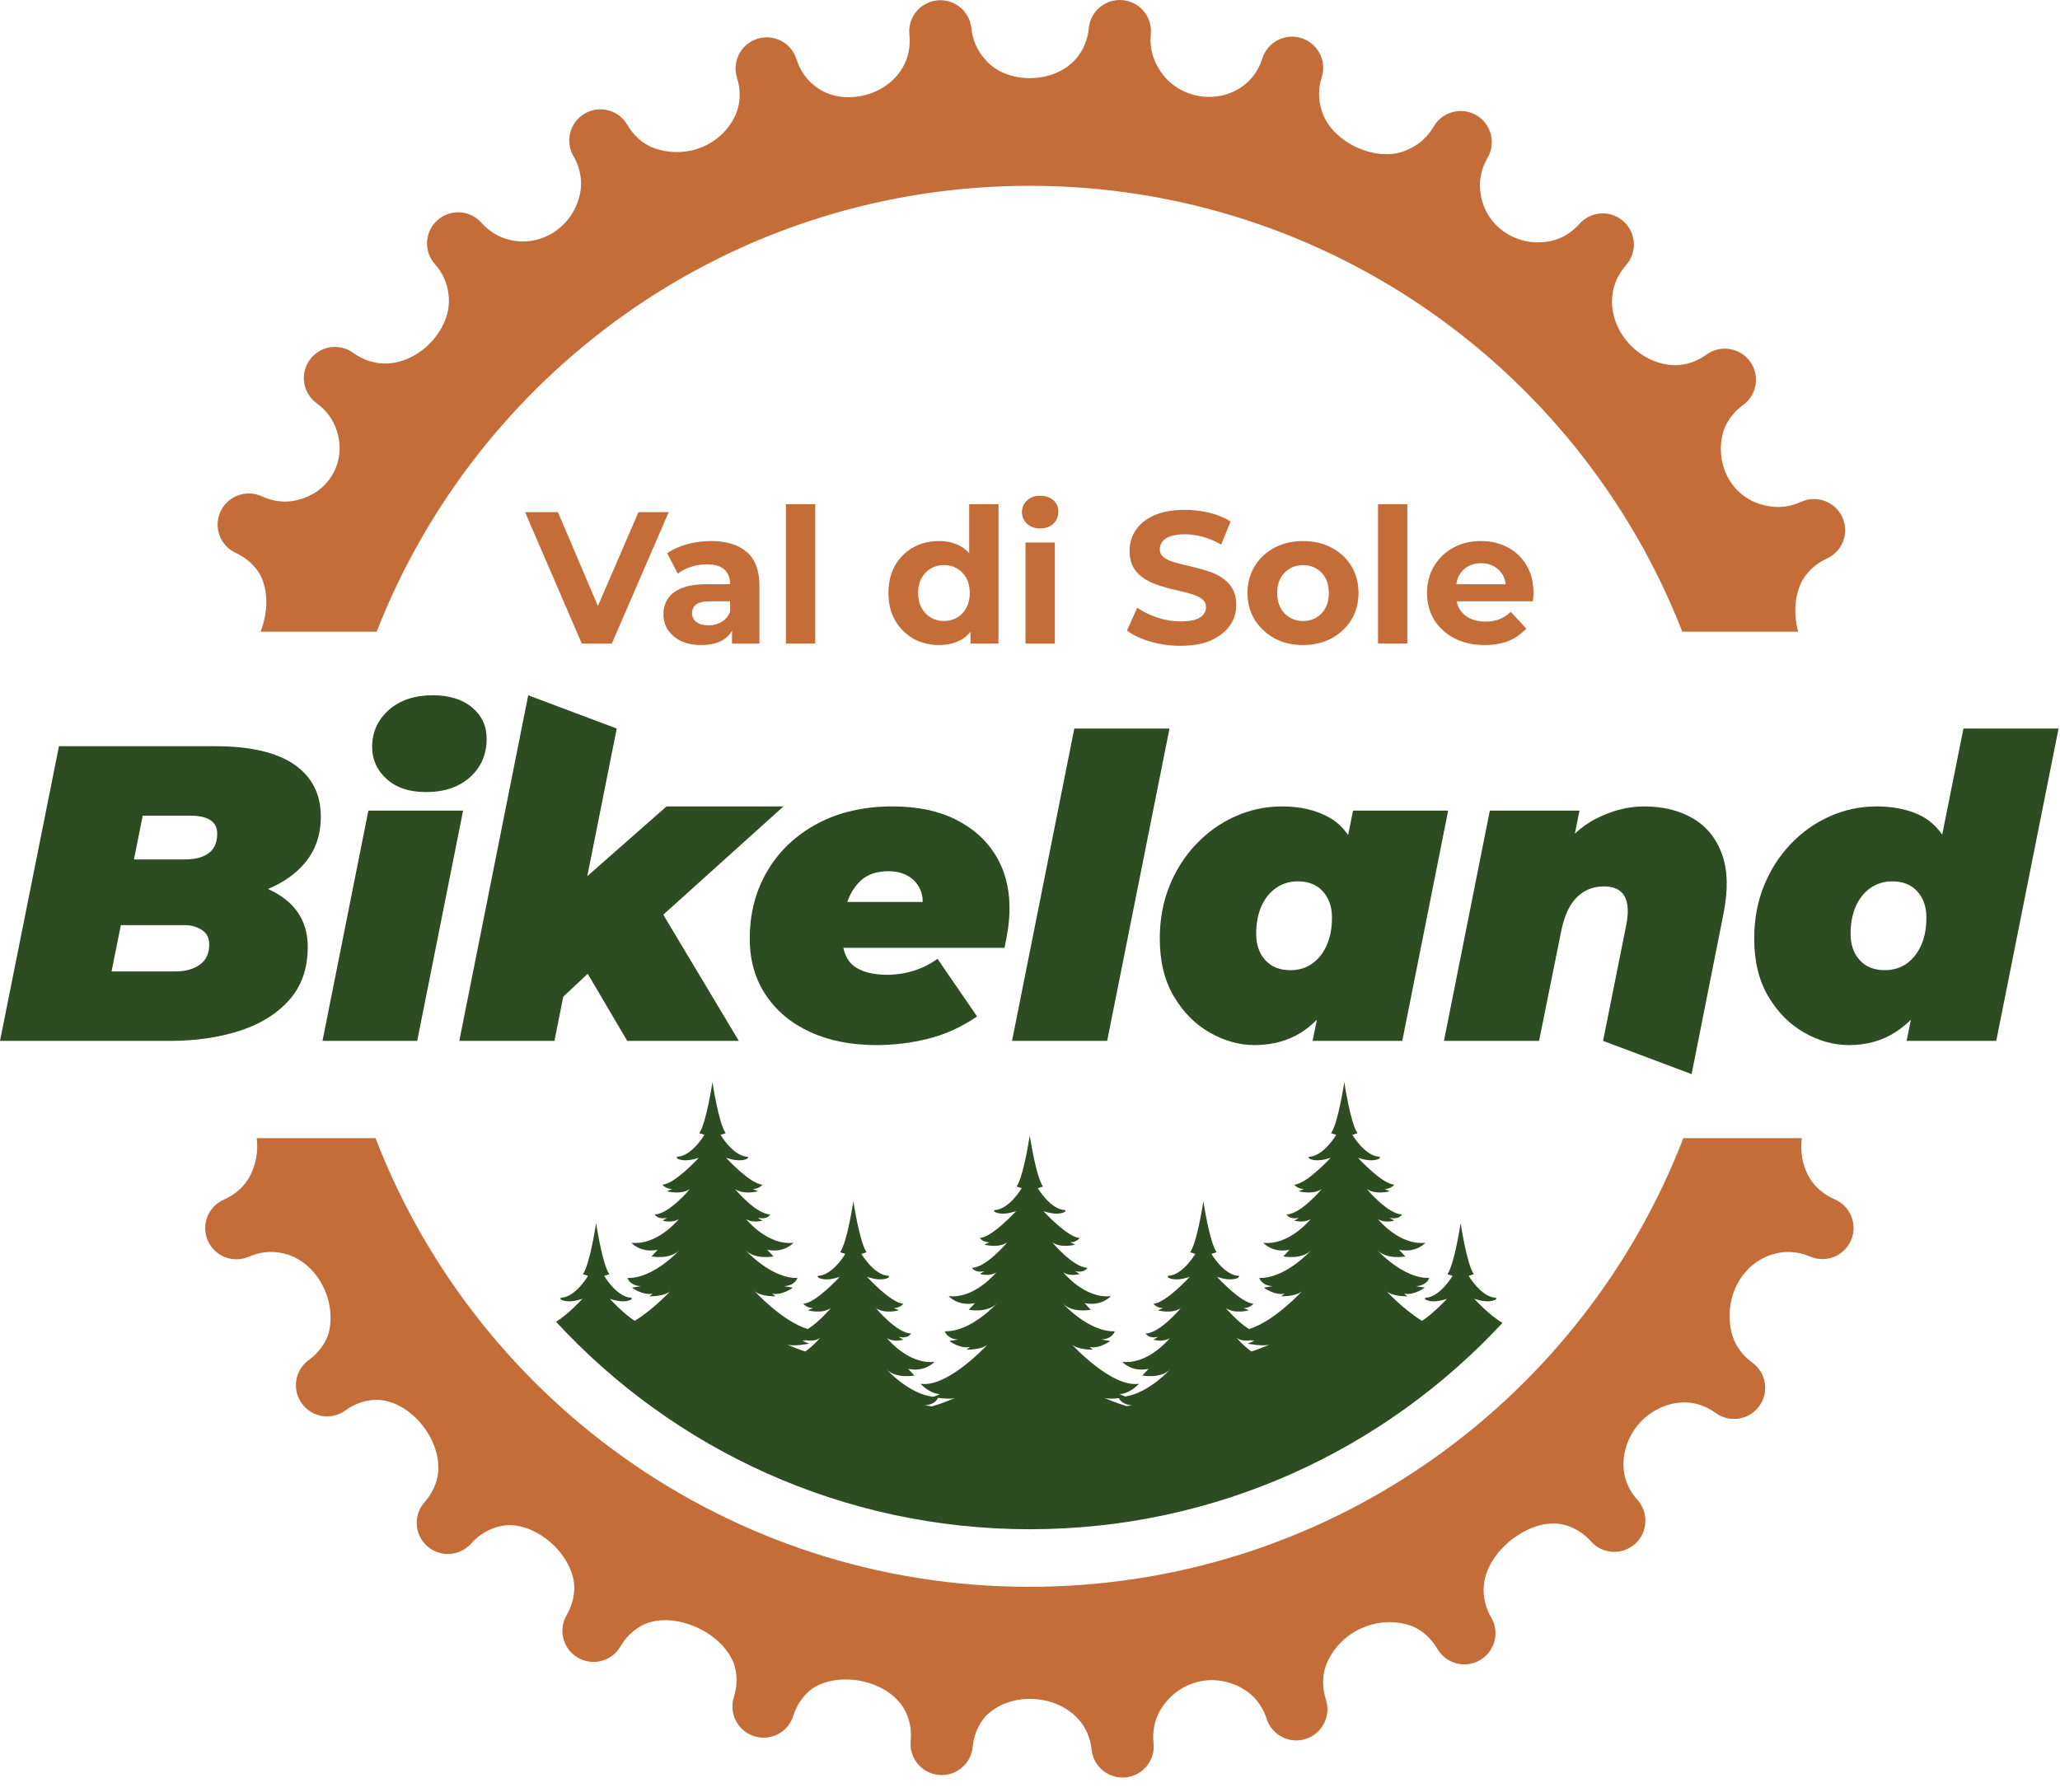 <?xml version="1.0" encoding="UTF-8"?>
<svg width="100px" height="87px" viewBox="0 0 100 87" version="1.1" xmlns="http://www.w3.org/2000/svg" xmlns:xlink="http://www.w3.org/1999/xlink">
    <title>Logo e circonferenza ruota</title>
    <g id="Page-1" stroke="none" stroke-width="1" fill="none" fill-rule="evenodd">
        <g id="Logo-e-circonferenza-ruota" transform="translate(0, -0)" fill-rule="nonzero">
            <g id="Path" transform="translate(10.563, 0)" fill="#C46D39">
                <path d="M0.879,26.842 L0.883,26.843 C1.383,27.074 1.81,27.447 2.079,27.928 C2.48,28.72 2.439,29.763 2.085,30.668 L7.721,30.668 C12.581,18.224 24.569,9.3 38.756,9.027 C53.406,8.745 66.069,17.77 71.102,30.668 L76.728,30.668 C76.501,29.846 76.533,28.937 76.92,28.197 C77.189,27.717 77.619,27.346 78.12,27.117 L78.123,27.115 C78.883,26.769 79.218,25.872 78.871,25.112 C78.524,24.353 77.627,24.018 76.868,24.365 L76.864,24.366 C76.363,24.595 75.802,24.677 75.262,24.566 C73.596,24.291 72.627,22.636 73.089,20.96 C73.259,20.436 73.606,19.987 74.052,19.664 L74.055,19.661 C74.731,19.171 74.881,18.226 74.391,17.55 C73.901,16.874 72.955,16.724 72.28,17.214 L72.276,17.216 C71.83,17.54 71.296,17.731 70.745,17.73 C69.006,17.695 67.516,16.059 67.706,14.353 C67.759,13.804 68.001,13.291 68.367,12.88 L68.37,12.876 C68.925,12.252 68.868,11.297 68.244,10.742 C67.62,10.187 66.665,10.244 66.11,10.868 L66.107,10.871 C65.741,11.283 65.261,11.584 64.722,11.701 C63.019,12.058 61.441,10.918 61.291,9.239 C61.234,8.691 61.37,8.14 61.647,7.664 L61.649,7.66 C62.069,6.939 61.825,6.013 61.103,5.593 C60.382,5.173 59.456,5.418 59.036,6.14 L59.034,6.143 C58.757,6.619 58.346,7.01 57.841,7.231 C56.397,7.991 54.063,6.953 53.597,5.364 C53.421,4.842 53.433,4.275 53.598,3.75 L53.6,3.746 C53.85,2.949 53.408,2.1 52.612,1.849 C51.816,1.598 50.967,2.04 50.716,2.837 L50.714,2.841 C50.549,3.366 50.233,3.838 49.79,4.164 C48.445,5.16 46.453,4.742 45.636,3.24 C45.355,2.766 45.249,2.209 45.301,1.661 L45.302,1.656 C45.382,0.825 44.772,0.087 43.941,0.007 C43.11,-0.073 42.372,0.536 42.292,1.367 L42.292,1.371 C42.239,1.92 42.028,2.446 41.662,2.858 C40.593,4.107 38.227,4.107 37.232,2.849 C36.862,2.44 36.647,1.916 36.589,1.368 L36.589,1.364 C36.501,0.534 35.757,-0.069 34.926,0.019 C34.096,0.107 33.494,0.851 33.582,1.682 L33.582,1.686 C33.64,2.233 33.539,2.792 33.263,3.268 C32.427,4.728 30.286,5.177 29.024,4.199 C28.581,3.872 28.266,3.4 28.1,2.874 L28.099,2.871 C27.849,2.074 27,1.632 26.204,1.882 C25.407,2.133 24.965,2.981 25.215,3.778 L25.216,3.782 C25.382,4.307 25.393,4.874 25.217,5.396 C24.619,7.003 22.776,7.813 21.083,7.152 C20.579,6.931 20.167,6.54 19.891,6.064 L19.888,6.06 C19.469,5.338 18.544,5.093 17.822,5.513 C17.1,5.933 16.855,6.858 17.274,7.58 L17.276,7.583 C17.553,8.06 17.689,8.61 17.632,9.158 C17.428,10.873 15.817,12.033 14.195,11.649 C13.657,11.532 13.177,11.23 12.811,10.818 L12.808,10.815 C12.254,10.191 11.298,10.134 10.674,10.688 C10.05,11.242 9.993,12.198 10.547,12.822 L10.55,12.825 C10.915,13.237 11.158,13.75 11.21,14.299 C11.432,15.91 9.826,17.661 8.12,17.647 C7.569,17.648 7.035,17.457 6.589,17.134 L6.586,17.131 C5.911,16.641 4.965,16.79 4.474,17.466 C3.984,18.142 4.134,19.087 4.809,19.577 L4.812,19.58 C5.258,19.903 5.605,20.352 5.774,20.877 C6.302,22.433 5.379,23.984 3.75,24.304 C3.21,24.412 2.649,24.329 2.149,24.098 L2.145,24.097 C1.387,23.747 0.489,24.078 0.139,24.836 C-0.21,25.594 0.121,26.492 0.879,26.842"></path>
            </g>
            <g id="Path" transform="translate(9.961, 55.257)" fill="#C46D39">
                <path d="M79.101,2.969 L79.097,2.967 C78.591,2.75 78.153,2.39 77.871,1.916 C77.528,1.32 77.419,0.645 77.505,0 L71.754,0 C66.928,12.515 54.905,21.502 40.667,21.775 C25.966,22.059 13.265,12.97 8.269,0 L2.502,0 C2.582,0.631 2.47,1.305 2.127,1.922 C1.85,2.398 1.415,2.762 0.91,2.982 L0.906,2.984 C0.141,3.318 -0.208,4.21 0.127,4.975 C0.462,5.74 1.353,6.089 2.118,5.754 L2.122,5.753 C2.626,5.532 3.189,5.46 3.727,5.579 C5.357,5.907 6.413,7.803 5.993,9.473 C5.824,9.997 5.476,10.446 5.031,10.77 L5.027,10.772 C4.351,11.262 4.201,12.208 4.692,12.883 C5.182,13.559 6.127,13.709 6.803,13.219 L6.806,13.217 C7.252,12.893 7.786,12.702 8.337,12.704 C9.876,12.724 11.433,14.501 11.313,16.196 C11.261,16.744 11.018,17.257 10.652,17.669 L10.649,17.672 C10.094,18.296 10.151,19.251 10.775,19.806 C11.399,20.361 12.355,20.304 12.91,19.68 L12.912,19.677 C13.278,19.265 13.759,18.964 14.297,18.847 C15.735,18.477 17.663,19.915 17.904,21.577 C17.961,22.125 17.824,22.676 17.547,23.151 L17.545,23.155 C17.125,23.877 17.37,24.802 18.092,25.222 C18.813,25.642 19.738,25.397 20.158,24.676 L20.161,24.672 C20.438,24.196 20.849,23.806 21.354,23.585 C22.835,22.966 25.096,23.987 25.666,25.52 C25.842,26.042 25.831,26.609 25.665,27.135 L25.664,27.138 C25.413,27.935 25.855,28.784 26.651,29.035 C27.447,29.286 28.296,28.844 28.547,28.047 L28.548,28.044 C28.714,27.518 29.03,27.047 29.473,26.72 C30.81,25.846 33.1,26.326 33.913,27.682 C34.193,28.155 34.3,28.713 34.247,29.261 L34.247,29.265 C34.167,30.096 34.776,30.835 35.607,30.914 C36.438,30.994 37.177,30.385 37.257,29.554 L37.257,29.55 C37.31,29.002 37.52,28.475 37.886,28.063 C39.002,26.921 41.197,26.916 42.386,28.203 C42.756,28.612 42.972,29.136 43.03,29.684 L43.03,29.689 C43.118,30.519 43.862,31.12 44.692,31.033 C45.523,30.945 46.124,30.201 46.037,29.37 L46.036,29.366 C45.978,28.819 46.079,28.26 46.356,27.784 C47.255,26.262 49.154,25.856 50.592,26.871 C51.038,27.194 51.357,27.663 51.526,28.188 L51.527,28.192 C51.784,28.986 52.636,29.422 53.431,29.165 C54.225,28.908 54.661,28.056 54.404,27.261 L54.403,27.257 C54.234,26.734 54.217,26.166 54.39,25.643 C55.008,23.947 56.962,23.069 58.621,23.704 C59.125,23.925 59.536,24.316 59.813,24.792 L59.816,24.796 C60.235,25.518 61.16,25.762 61.882,25.343 C62.604,24.923 62.849,23.998 62.43,23.276 L62.428,23.273 C62.151,22.796 62.015,22.246 62.072,21.698 C62.226,19.997 64.351,18.414 65.884,18.752 C66.423,18.867 66.904,19.167 67.272,19.577 L67.274,19.581 C67.831,20.203 68.787,20.256 69.409,19.699 C70.031,19.142 70.084,18.186 69.527,17.564 L69.525,17.561 C69.157,17.151 68.913,16.639 68.858,16.091 C68.713,14.351 70.119,12.858 71.793,12.828 C72.344,12.826 72.878,13.017 73.324,13.341 L73.327,13.344 C74.002,13.834 74.948,13.685 75.439,13.009 C75.929,12.333 75.78,11.388 75.104,10.898 L75.1,10.895 C74.655,10.571 74.308,10.122 74.139,9.598 C73.613,7.77 74.631,5.943 76.3,5.586 C76.838,5.462 77.401,5.53 77.907,5.747 L77.911,5.749 C78.678,6.077 79.567,5.721 79.896,4.954 C80.224,4.186 79.868,3.298 79.101,2.969"></path>
            </g>
            <g id="Path" transform="translate(70.095, 39.151)" fill="#2D4C21">
                <path d="M7.724,11.383 L12.022,12.997 L13.569,5.211 C13.801,4.053 13.776,3.089 13.498,2.319 C13.218,1.549 12.748,0.971 12.087,0.582 C11.426,0.194 10.632,0 9.707,0 C8.943,0 8.17,0.198 7.387,0.592 C7.013,0.781 6.671,1.026 6.354,1.32 L6.58,0.204 L2.227,0.204 L0,11.383 L4.618,11.383 L5.701,6.008 C5.851,5.286 6.103,4.751 6.458,4.404 C6.811,4.056 7.247,3.883 7.765,3.883 C8.256,3.883 8.589,4.043 8.767,4.364 C8.943,4.683 8.971,5.15 8.848,5.763 L7.724,11.383 Z"></path>
            </g>
            <g id="Shape" transform="translate(0, 36.228)" fill="#2D4C21">
                <path d="M10.382,4.915 C10.272,5.099 10.099,5.242 9.86,5.345 C9.622,5.447 9.319,5.498 8.951,5.498 L6.503,5.498 L6.928,3.373 L9.278,3.373 C9.673,3.373 9.983,3.444 10.208,3.587 C10.432,3.73 10.545,3.952 10.545,4.252 C10.545,4.51 10.49,4.731 10.382,4.915 M9.697,10.607 C9.391,10.825 8.999,10.934 8.522,10.934 L5.416,10.934 L5.866,8.686 L8.971,8.686 C9.285,8.686 9.561,8.765 9.799,8.921 C10.038,9.077 10.157,9.312 10.157,9.626 C10.157,10.062 10.004,10.389 9.697,10.607 M14.03,12.333 C14.635,11.659 14.939,10.798 14.939,9.749 C14.939,8.7 14.52,7.886 13.681,7.306 C13.476,7.164 13.25,7.039 13.007,6.932 C13.751,6.619 14.357,6.2 14.805,5.661 C15.317,5.048 15.573,4.299 15.573,3.413 C15.573,2.324 15.144,1.482 14.285,0.89 C13.427,0.297 12.146,0 10.443,0 L2.862,0 L0,14.306 L8.257,14.306 C9.483,14.306 10.599,14.146 11.608,13.825 C12.615,13.505 13.423,13.008 14.03,12.333"></path>
            </g>
            <g id="Path" transform="translate(15.655, 39.355)" fill="#2D4C21">
                <polygon points="0 11.179 4.598 11.179 6.825 0 2.227 0"></polygon>
            </g>
            <g id="Path" transform="translate(18.066, 33.755)" fill="#2D4C21">
                <path d="M4.752,3.975 C5.289,3.492 5.558,2.868 5.558,2.105 C5.558,1.492 5.324,0.988 4.854,0.592 C4.384,0.198 3.746,0 2.943,0 C2.057,0 1.345,0.239 0.807,0.715 C0.269,1.193 0,1.792 0,2.514 C0,3.127 0.235,3.645 0.705,4.067 C1.175,4.49 1.812,4.7 2.615,4.7 C3.501,4.7 4.212,4.459 4.752,3.975"></path>
            </g>
            <g id="Group" transform="translate(22.296, 33.756)" fill="#2D4C21">
                <g transform="translate(0, -0)" id="Path">
                    <polygon points="5.046 14.633 6.233 13.52 8.153 16.778 13.569 16.778 9.902 10.651 15.736 5.395 10.06 5.395 6.214 8.779 7.643 1.614 3.346 -3.49786992e-16 0 16.778 4.618 16.778"></polygon>
                </g>
            </g>
            <g id="Shape" transform="translate(36.396, 39.151)" fill="#2D4C21">
                <path d="M5.395,3.596 C5.722,3.297 6.165,3.146 6.723,3.146 C7.118,3.146 7.453,3.232 7.725,3.402 C7.997,3.572 8.192,3.811 8.307,4.117 C8.366,4.274 8.396,4.448 8.396,4.639 L4.735,4.639 C4.88,4.219 5.098,3.869 5.395,3.596 M0,6.416 C0,7.465 0.258,8.378 0.777,9.155 C1.294,9.931 2.013,10.53 2.933,10.953 C3.852,11.376 4.926,11.587 6.151,11.587 C6.996,11.587 7.83,11.484 8.655,11.28 C9.479,11.076 10.273,10.716 11.035,10.197 L9.115,7.398 C8.761,7.656 8.372,7.85 7.95,7.98 C7.528,8.11 7.105,8.174 6.683,8.174 C5.96,8.174 5.412,8.028 5.038,7.735 C4.787,7.538 4.627,7.243 4.544,6.866 L12.364,6.866 C12.432,6.567 12.49,6.253 12.538,5.926 C12.585,5.599 12.609,5.265 12.609,4.924 C12.609,3.958 12.385,3.106 11.935,2.37 C11.485,1.635 10.838,1.055 9.993,0.633 C9.148,0.211 8.127,0 6.928,0 C5.538,0 4.323,0.279 3.281,0.837 C2.238,1.396 1.431,2.159 0.859,3.127 C0.286,4.093 0,5.191 0,6.416"></path>
            </g>
            <g id="Group" transform="translate(49.127, 34.484)" fill="#2D4C21">
                <g transform="translate(3.822, 8.468) scale(-1, 1) rotate(-101.282) translate(-3.822, -8.468)translate(-4.361, 6.203)" id="Path">
                    <polygon points="0.903 0 16.366 0 15.462 4.531 0 4.529"></polygon>
                </g>
            </g>
            <g id="Shape" transform="translate(56.3, 39.151)" fill="#2D4C21">
                <path d="M4.935,4.843 C5.106,4.462 5.345,4.166 5.651,3.954 C5.957,3.743 6.308,3.638 6.703,3.638 C7.221,3.638 7.626,3.801 7.92,4.128 C8.212,4.455 8.359,4.877 8.359,5.395 C8.359,5.913 8.273,6.363 8.103,6.744 C7.932,7.125 7.698,7.422 7.398,7.632 C7.099,7.844 6.744,7.95 6.335,7.95 C5.818,7.95 5.412,7.786 5.119,7.459 C4.826,7.132 4.68,6.71 4.68,6.192 C4.68,5.675 4.765,5.225 4.935,4.843 M1.768,1.829 C1.217,2.408 0.784,3.085 0.47,3.862 C0.157,4.639 0,5.491 0,6.417 C0,7.52 0.228,8.457 0.685,9.227 C1.141,9.996 1.724,10.582 2.433,10.984 C3.14,11.386 3.863,11.587 4.598,11.587 C5.511,11.587 6.308,11.356 6.99,10.892 C7.216,10.738 7.425,10.553 7.627,10.354 L7.418,11.383 L11.772,11.383 L13.999,0.204 L9.381,0.204 L9.143,1.391 C8.894,1.025 8.586,0.736 8.215,0.531 C7.575,0.177 6.819,0 5.948,0 C5.143,0 4.384,0.161 3.668,0.48 C2.953,0.801 2.32,1.25 1.768,1.829"></path>
            </g>
            <g id="Shape" transform="translate(85.156, 35.37)" fill="#2D4C21">
                <path d="M8.103,10.525 C7.932,10.906 7.697,11.202 7.398,11.413 C7.098,11.625 6.743,11.73 6.335,11.73 C5.817,11.73 5.411,11.567 5.119,11.24 C4.826,10.913 4.679,10.491 4.679,9.973 C4.679,9.456 4.764,9.006 4.935,8.624 C5.105,8.242 5.344,7.947 5.65,7.735 C5.957,7.524 6.307,7.419 6.703,7.419 C7.22,7.419 7.626,7.582 7.919,7.909 C8.212,8.236 8.358,8.658 8.358,9.176 C8.358,9.694 8.273,10.143 8.103,10.525 M10.157,0 L9.126,5.15 C8.813,4.704 8.422,4.369 7.94,4.159 C7.36,3.907 6.695,3.781 5.947,3.781 C5.143,3.781 4.383,3.941 3.668,4.262 C2.953,4.581 2.319,5.031 1.767,5.61 C1.216,6.189 0.783,6.866 0.469,7.643 C0.156,8.42 0,9.272 0,10.197 C0,11.302 0.228,12.238 0.684,13.008 C1.141,13.778 1.723,14.363 2.431,14.765 C3.14,15.167 3.862,15.368 4.598,15.368 C5.456,15.368 6.213,15.157 6.866,14.735 C7.132,14.562 7.375,14.36 7.605,14.14 L7.398,15.163 L11.75,15.163 L14.774,0 L10.157,0 Z"></path>
            </g>
            <g id="Path" transform="translate(25.488, 24.863)" fill="#C46D39">
                <polygon points="3.536 4.557 1.595 0 0 0 2.505 5.805 2.753 6.381 4.212 6.381 4.461 5.805 6.974 0 5.506 0"></polygon>
            </g>
            <g id="Group" transform="translate(32.207, 26.266)" fill="#C46D39">
                <g transform="translate(-0, 0)" id="Shape">
                    <path d="M3.236,3.428 C3.151,3.647 3.015,3.812 2.826,3.925 C2.637,4.037 2.425,4.093 2.188,4.093 C1.939,4.093 1.743,4.04 1.6,3.934 C1.457,3.828 1.386,3.683 1.386,3.501 C1.386,3.337 1.448,3.2 1.573,3.091 C1.697,2.981 1.927,2.927 2.261,2.927 L3.236,2.927 L3.236,3.428 Z M3.327,4.978 L4.659,4.978 L4.659,2.179 C4.659,1.432 4.452,0.881 4.039,0.529 C3.625,0.176 3.045,0 2.298,0 C1.908,0 1.526,0.052 1.149,0.155 C0.772,0.259 0.45,0.404 0.182,0.593 L0.693,1.586 C0.869,1.447 1.083,1.336 1.336,1.254 C1.588,1.172 1.845,1.131 2.106,1.131 C2.489,1.131 2.773,1.216 2.958,1.386 C3.144,1.556 3.236,1.793 3.236,2.097 L2.106,2.097 C1.608,2.097 1.204,2.159 0.894,2.284 C0.584,2.408 0.357,2.58 0.214,2.799 C0.072,3.017 0,3.273 0,3.565 C0,3.844 0.073,4.097 0.219,4.321 C0.237,4.349 0.26,4.375 0.28,4.402 C0.422,4.588 0.609,4.74 0.848,4.855 C1.122,4.985 1.45,5.05 1.833,5.05 C2.264,5.05 2.617,4.968 2.89,4.804 C3.062,4.701 3.196,4.565 3.301,4.402 C3.31,4.388 3.319,4.374 3.327,4.36 L3.327,4.978 Z"></path>
                </g>
            </g>
            <g id="Path" transform="translate(38.151, 24.479)" fill="#C46D39">
                <polygon points="1.422 6.764 1.422 -8.7446748e-17 0 -8.7446748e-17 0 6.764"></polygon>
            </g>
            <g id="Shape" transform="translate(43.128, 24.479)" fill="#C46D39">
                <path d="M3.779,5.037 C3.667,5.241 3.516,5.397 3.327,5.506 C3.139,5.616 2.93,5.67 2.698,5.67 C2.461,5.67 2.249,5.616 2.06,5.506 C1.872,5.397 1.721,5.241 1.609,5.037 C1.497,4.833 1.441,4.592 1.441,4.312 C1.441,4.026 1.497,3.783 1.609,3.583 C1.721,3.382 1.872,3.227 2.06,3.118 C2.249,3.008 2.461,2.954 2.698,2.954 C2.93,2.954 3.139,3.008 3.327,3.118 C3.516,3.227 3.667,3.382 3.779,3.583 C3.891,3.783 3.948,4.026 3.948,4.312 C3.948,4.592 3.891,4.833 3.779,5.037 M5.342,6.764 L5.342,0 L3.92,0 L3.92,2.376 C3.807,2.251 3.68,2.144 3.537,2.06 C3.227,1.878 2.866,1.787 2.452,1.787 C1.99,1.787 1.574,1.89 1.204,2.097 C0.833,2.303 0.539,2.595 0.324,2.972 C0.108,3.349 0,3.796 0,4.312 C0,4.822 0.108,5.266 0.324,5.643 C0.443,5.851 0.588,6.031 0.755,6.189 C0.89,6.316 1.038,6.429 1.204,6.523 C1.574,6.732 1.99,6.837 2.452,6.837 C2.884,6.837 3.253,6.746 3.56,6.563 C3.722,6.468 3.862,6.343 3.984,6.194 L3.984,6.764 L5.342,6.764 Z"></path>
            </g>
            <g id="Path" transform="translate(49.609, 24.069)" fill="#C46D39">
                <path d="M1.523,0.214 C1.358,0.072 1.146,0 0.885,0 C0.623,0 0.41,0.076 0.246,0.228 C0.082,0.38 0,0.568 0,0.793 C0,1.018 0.082,1.207 0.246,1.358 C0.41,1.51 0.623,1.586 0.885,1.586 C1.152,1.586 1.366,1.509 1.527,1.354 C1.688,1.199 1.769,1.003 1.769,0.766 C1.769,0.541 1.686,0.357 1.523,0.214"></path>
            </g>
            <g id="Path" transform="translate(49.782, 26.339)" fill="#C46D39">
                <polygon points="0 -8.7446748e-17 0 4.904 1.422 4.904 1.422 -8.7446748e-17"></polygon>
            </g>
            <g id="Path" transform="translate(54.706, 24.753)" fill="#C46D39">
                <path d="M3.314,5.328 C3.134,5.386 2.899,5.415 2.607,5.415 C2.224,5.415 1.846,5.353 1.472,5.228 C1.098,5.104 0.775,4.944 0.501,4.75 L0,5.862 C0.024,5.88 0.053,5.897 0.079,5.915 C0.354,6.109 0.702,6.27 1.13,6.395 C1.599,6.532 2.088,6.6 2.598,6.6 C3.206,6.6 3.709,6.509 4.107,6.327 C4.355,6.213 4.56,6.074 4.732,5.915 C4.835,5.819 4.929,5.718 5.005,5.606 C5.205,5.309 5.306,4.981 5.306,4.622 C5.306,4.288 5.237,4.011 5.1,3.793 C4.963,3.574 4.786,3.398 4.567,3.264 C4.348,3.13 4.107,3.023 3.843,2.945 C3.578,2.865 3.314,2.796 3.049,2.735 C2.785,2.674 2.543,2.613 2.324,2.552 C2.106,2.492 1.929,2.411 1.796,2.311 C1.662,2.211 1.595,2.079 1.595,1.914 C1.595,1.775 1.634,1.652 1.714,1.545 C1.793,1.439 1.923,1.352 2.106,1.285 C2.288,1.218 2.522,1.185 2.808,1.185 C3.093,1.185 3.385,1.226 3.683,1.308 C3.98,1.39 4.278,1.516 4.576,1.686 L5.032,0.565 C4.734,0.377 4.391,0.236 4.002,0.141 C3.613,0.047 3.218,0 2.817,0 C2.215,0 1.715,0.09 1.317,0.269 C0.919,0.448 0.621,0.688 0.424,0.989 C0.226,1.29 0.128,1.623 0.128,1.987 C0.128,2.328 0.196,2.607 0.333,2.826 C0.469,3.045 0.647,3.221 0.866,3.355 C1.085,3.489 1.326,3.598 1.591,3.683 C1.855,3.768 2.12,3.839 2.384,3.897 C2.648,3.955 2.89,4.016 3.108,4.08 C3.327,4.143 3.503,4.225 3.637,4.326 C3.771,4.426 3.838,4.561 3.838,4.731 C3.838,4.865 3.795,4.983 3.71,5.087 C3.625,5.19 3.493,5.271 3.314,5.328"></path>
            </g>
            <g id="Group" transform="translate(60.558, 26.267)" fill="#C46D39">
                <g transform="translate(-0, 0)" id="Shape">
                    <path d="M1.609,1.796 C1.721,1.595 1.871,1.44 2.06,1.331 C2.248,1.222 2.461,1.167 2.698,1.167 C2.935,1.167 3.148,1.222 3.336,1.331 C3.525,1.44 3.674,1.595 3.783,1.796 C3.893,1.996 3.947,2.239 3.947,2.525 C3.947,2.805 3.893,3.046 3.783,3.25 C3.674,3.453 3.525,3.61 3.336,3.719 C3.148,3.829 2.935,3.884 2.698,3.884 C2.461,3.884 2.248,3.829 2.06,3.719 C1.871,3.61 1.721,3.453 1.609,3.25 C1.497,3.046 1.44,2.805 1.44,2.525 C1.44,2.239 1.497,1.996 1.609,1.796 M0.848,4.401 C0.988,4.522 1.139,4.631 1.308,4.722 C1.712,4.941 2.175,5.05 2.698,5.05 C3.215,5.05 3.677,4.941 4.084,4.722 C4.254,4.631 4.406,4.522 4.546,4.401 C4.739,4.235 4.907,4.045 5.041,3.824 C5.272,3.444 5.388,3.011 5.388,2.525 C5.388,2.027 5.272,1.589 5.041,1.213 C4.81,0.836 4.491,0.54 4.084,0.324 C3.677,0.108 3.215,0 2.698,0 C2.175,0 1.712,0.108 1.308,0.324 C0.904,0.54 0.584,0.837 0.351,1.217 C0.117,1.597 0,2.033 0,2.525 C0,3.011 0.117,3.444 0.351,3.824 C0.487,4.045 0.655,4.235 0.848,4.401"></path>
                </g>
            </g>
            <g id="Path" transform="translate(66.894, 24.479)" fill="#C46D39">
                <polygon points="1.422 0 0 0 0 6.764 1.422 6.764"></polygon>
            </g>
            <g id="Shape" transform="translate(69.273, 26.266)" fill="#C46D39">
                <path d="M1.422,2.097 C1.446,1.946 1.484,1.804 1.55,1.682 C1.653,1.491 1.797,1.342 1.983,1.235 C2.168,1.129 2.382,1.076 2.625,1.076 C2.868,1.076 3.081,1.129 3.263,1.235 C3.446,1.342 3.588,1.489 3.692,1.678 C3.759,1.801 3.797,1.944 3.82,2.097 L1.422,2.097 Z M5.16,2.73 C5.165,2.661 5.169,2.598 5.169,2.543 C5.169,2.015 5.056,1.561 4.831,1.181 C4.606,0.801 4.301,0.509 3.915,0.306 C3.529,0.102 3.096,0 2.616,0 C2.118,0 1.671,0.108 1.276,0.324 C0.881,0.54 0.569,0.837 0.341,1.217 C0.114,1.597 0,2.033 0,2.525 C0,3.012 0.115,3.444 0.346,3.824 C0.48,4.045 0.651,4.235 0.85,4.402 C0.993,4.522 1.149,4.631 1.326,4.722 C1.748,4.941 2.239,5.05 2.798,5.05 C3.242,5.05 3.634,4.982 3.974,4.845 C4.242,4.738 4.464,4.583 4.66,4.402 C4.713,4.353 4.774,4.312 4.822,4.257 L4.065,3.437 C3.902,3.595 3.72,3.713 3.523,3.793 C3.325,3.871 3.096,3.911 2.835,3.911 C2.543,3.911 2.289,3.858 2.074,3.752 C1.858,3.645 1.691,3.49 1.572,3.286 C1.508,3.177 1.465,3.055 1.435,2.926 L5.141,2.926 C5.147,2.866 5.154,2.8 5.16,2.73"></path>
            </g>
            <g id="Group" transform="translate(26.993, 52.535)" fill="#2D4C21">
                <g transform="translate(-0, 0)" id="Shape">
                    <path d="M12.28,12.699 L11.949,12.558 C12.012,12.556 12.072,12.546 12.131,12.532 C12.29,12.559 12.578,12.579 12.806,12.427 C12.806,12.427 12.534,12.766 12.098,13.079 C11.707,12.951 11.371,12.811 11.214,12.743 C11.556,12.845 12.28,12.699 12.28,12.699 M18.542,15.328 C18.785,15.362 19.156,15.398 19.374,15.332 C19.184,15.415 18.739,15.6 18.247,15.745 L17.906,15.689 C18.35,15.665 18.5,15.423 18.542,15.328 M27.32,15.344 C27.373,15.449 27.532,15.666 27.95,15.689 L27.697,15.731 C27.224,15.588 26.801,15.412 26.617,15.332 C26.799,15.387 27.088,15.371 27.32,15.344 M33.724,12.532 C33.784,12.546 33.844,12.556 33.907,12.558 L33.576,12.699 C33.576,12.699 34.3,12.845 34.642,12.743 C34.485,12.811 34.149,12.951 33.758,13.079 C33.322,12.766 33.049,12.427 33.049,12.427 C33.278,12.579 33.566,12.559 33.724,12.532 M0,11.636 C5.717,17.829 13.903,21.708 22.996,21.708 C32.063,21.708 40.228,17.851 45.944,11.688 C45.334,11.352 44.574,10.521 44.574,10.521 C44.574,10.521 45.046,10.692 45.387,10.631 C45.728,10.571 45.628,10.471 45.628,10.471 C44.915,10.451 44.303,9.407 44.303,9.407 L44.554,9.326 C44.212,8.854 43.912,6.847 43.912,6.847 C43.912,6.847 43.61,8.854 43.269,9.326 L43.52,9.407 C43.52,9.407 42.907,10.451 42.195,10.471 C42.195,10.471 42.094,10.571 42.435,10.631 C42.777,10.692 43.249,10.521 43.249,10.521 C43.249,10.521 42.613,11.216 42.038,11.591 C41.1,11.014 40.282,10.119 40.282,10.119 C40.553,10.42 41.327,10.4 41.327,10.4 L41.165,10.27 C41.657,10.37 42.169,9.978 42.169,9.978 L41.737,9.908 C42.289,9.878 42.389,9.507 42.389,9.507 C41.115,9.547 39.86,8.151 39.86,8.151 C40.332,8.643 41.225,8.463 41.225,8.463 L40.924,8.141 C41.767,8.312 42.199,7.8 42.199,7.8 C40.924,7.941 39.89,6.645 39.89,6.645 C40.221,6.866 40.683,6.726 40.683,6.726 L40.462,6.586 C40.934,6.696 41.065,6.425 41.065,6.425 C40.362,6.405 39.358,5.19 39.358,5.19 C39.789,5.491 40.472,5.3 40.472,5.3 L40.221,5.19 C40.532,5.19 40.693,4.979 40.693,4.979 C40.091,4.949 38.926,3.674 38.926,3.674 C38.926,3.674 39.398,3.845 39.739,3.785 C40.081,3.724 39.98,3.624 39.98,3.624 C39.445,3.609 38.966,3.016 38.761,2.722 C38.693,2.624 38.655,2.56 38.655,2.56 L38.906,2.48 C38.565,2.008 38.264,0 38.264,0 C38.264,0 37.962,2.008 37.621,2.48 L37.872,2.56 C37.872,2.56 37.834,2.624 37.766,2.722 C37.561,3.016 37.083,3.609 36.547,3.624 C36.547,3.624 36.447,3.724 36.788,3.785 C37.129,3.845 37.601,3.674 37.601,3.674 C37.601,3.674 36.437,4.949 35.834,4.979 C35.834,4.979 35.995,5.19 36.306,5.19 L36.055,5.3 C36.055,5.3 36.738,5.491 37.169,5.19 C37.169,5.19 36.165,6.405 35.463,6.425 C35.463,6.425 35.594,6.696 36.065,6.586 L35.844,6.726 C35.844,6.726 36.306,6.866 36.638,6.645 C36.638,6.645 35.603,7.941 34.329,7.8 C34.329,7.8 34.76,8.312 35.603,8.141 L35.302,8.463 C35.302,8.463 36.196,8.643 36.667,8.151 C36.667,8.151 35.413,9.547 34.138,9.507 C34.138,9.507 34.238,9.878 34.79,9.908 L34.358,9.978 C34.358,9.978 34.87,10.37 35.362,10.27 L35.2,10.4 C35.2,10.4 35.975,10.42 36.246,10.119 C36.246,10.119 34.868,11.627 33.636,11.988 C33.066,11.634 32.517,10.971 32.517,10.971 C32.949,11.272 33.631,11.081 33.631,11.081 L33.381,10.971 C33.692,10.971 33.852,10.76 33.852,10.76 C33.25,10.73 32.086,9.455 32.086,9.455 C32.086,9.455 32.558,9.626 32.899,9.566 C33.24,9.505 33.14,9.405 33.14,9.405 C32.427,9.385 31.814,8.341 31.814,8.341 L32.066,8.26 C31.724,7.789 31.423,5.781 31.423,5.781 C31.423,5.781 31.122,7.789 30.781,8.26 L31.031,8.341 C31.031,8.341 30.419,9.385 29.706,9.405 C29.706,9.405 29.606,9.505 29.947,9.566 C30.289,9.626 30.761,9.455 30.761,9.455 C30.761,9.455 29.596,10.73 28.994,10.76 C28.994,10.76 29.154,10.971 29.466,10.971 L29.214,11.081 C29.214,11.081 29.897,11.272 30.329,10.971 C30.329,10.971 29.325,12.186 28.622,12.206 C28.622,12.206 28.753,12.477 29.225,12.367 L29.004,12.507 C29.004,12.507 29.466,12.647 29.797,12.427 C29.797,12.427 28.763,13.722 27.488,13.581 C27.488,13.581 27.919,14.093 28.763,13.923 L28.462,14.243 C28.462,14.243 29.355,14.424 29.827,13.932 C29.827,13.932 28.78,15.094 27.626,15.264 L27.353,15.148 C27.875,15.128 28.296,14.646 28.296,14.646 C26.961,14.847 25.014,12.709 25.014,12.709 C25.285,13.01 26.059,12.99 26.059,12.99 L25.897,12.86 C26.389,12.96 26.901,12.569 26.901,12.569 L26.469,12.498 C27.022,12.468 27.122,12.097 27.122,12.097 C25.847,12.137 24.592,10.741 24.592,10.741 C25.064,11.233 25.957,11.053 25.957,11.053 L25.656,10.731 C26.499,10.902 26.931,10.39 26.931,10.39 C25.656,10.53 24.622,9.236 24.622,9.236 C24.954,9.457 25.415,9.316 25.415,9.316 L25.195,9.175 C25.666,9.286 25.797,9.015 25.797,9.015 C25.094,8.995 24.09,7.78 24.09,7.78 C24.522,8.081 25.204,7.89 25.204,7.89 L24.954,7.78 C25.265,7.78 25.425,7.569 25.425,7.569 C24.823,7.539 23.658,6.264 23.658,6.264 C23.658,6.264 24.13,6.435 24.472,6.374 C24.813,6.314 24.713,6.214 24.713,6.214 C24,6.194 23.387,5.15 23.387,5.15 L23.638,5.069 C23.349,4.67 23.09,3.171 23.017,2.722 C23.004,2.641 22.996,2.59 22.996,2.59 C22.996,2.59 22.988,2.641 22.975,2.722 C22.902,3.171 22.643,4.67 22.354,5.069 L22.604,5.15 C22.604,5.15 21.992,6.194 21.279,6.214 C21.279,6.214 21.179,6.314 21.52,6.374 C21.862,6.435 22.333,6.264 22.333,6.264 C22.333,6.264 21.169,7.539 20.566,7.569 C20.566,7.569 20.727,7.78 21.038,7.78 L20.787,7.89 C20.787,7.89 21.47,8.081 21.902,7.78 C21.902,7.78 20.898,8.995 20.195,9.015 C20.195,9.015 20.326,9.286 20.798,9.175 L20.577,9.316 C20.577,9.316 21.038,9.457 21.37,9.236 C21.37,9.236 20.336,10.53 19.061,10.39 C19.061,10.39 19.492,10.902 20.336,10.731 L20.034,11.053 C20.034,11.053 20.928,11.233 21.4,10.741 C21.4,10.741 20.145,12.137 18.87,12.097 C18.87,12.097 18.97,12.468 19.522,12.498 L19.091,12.569 C19.091,12.569 19.603,12.96 20.095,12.86 L19.932,12.99 C19.932,12.99 20.707,13.01 20.978,12.709 C20.978,12.709 19.03,14.847 17.695,14.646 C17.695,14.646 18.117,15.128 18.639,15.148 L18.33,15.279 C17.138,15.165 16.029,13.932 16.029,13.932 C16.501,14.424 17.394,14.243 17.394,14.243 L17.093,13.923 C17.936,14.093 18.368,13.581 18.368,13.581 C17.093,13.722 16.059,12.427 16.059,12.427 C16.39,12.647 16.852,12.507 16.852,12.507 L16.631,12.367 C17.103,12.477 17.234,12.206 17.234,12.206 C16.531,12.186 15.527,10.971 15.527,10.971 C15.959,11.272 16.641,11.081 16.641,11.081 L16.39,10.971 C16.702,10.971 16.862,10.76 16.862,10.76 C16.26,10.73 15.095,9.455 15.095,9.455 C15.095,9.455 15.567,9.626 15.909,9.566 C16.25,9.505 16.15,9.405 16.15,9.405 C15.437,9.385 14.824,8.341 14.824,8.341 L15.075,8.26 C14.734,7.789 14.433,5.781 14.433,5.781 C14.433,5.781 14.132,7.789 13.79,8.26 L14.041,8.341 C14.041,8.341 13.429,9.385 12.716,9.405 C12.716,9.405 12.616,9.505 12.957,9.566 C13.298,9.626 13.77,9.455 13.77,9.455 C13.77,9.455 12.606,10.73 12.003,10.76 C12.003,10.76 12.164,10.971 12.475,10.971 L12.224,11.081 C12.224,11.081 12.907,11.272 13.338,10.971 C13.338,10.971 12.79,11.634 12.22,11.988 C10.987,11.627 9.61,10.119 9.61,10.119 C9.881,10.42 10.656,10.4 10.656,10.4 L10.493,10.27 C10.985,10.37 11.497,9.978 11.497,9.978 L11.066,9.908 C11.618,9.878 11.718,9.507 11.718,9.507 C10.443,9.547 9.188,8.151 9.188,8.151 C9.66,8.643 10.554,8.463 10.554,8.463 L10.252,8.141 C11.096,8.312 11.527,7.8 11.527,7.8 C10.252,7.941 9.218,6.645 9.218,6.645 C9.55,6.866 10.011,6.726 10.011,6.726 L9.79,6.586 C10.262,6.696 10.393,6.425 10.393,6.425 C9.69,6.405 8.687,5.19 8.687,5.19 C9.118,5.491 9.801,5.3 9.801,5.3 L9.55,5.19 C9.861,5.19 10.022,4.979 10.022,4.979 C9.419,4.949 8.255,3.674 8.255,3.674 C8.255,3.674 8.726,3.845 9.068,3.785 C9.409,3.724 9.309,3.624 9.309,3.624 C8.773,3.609 8.294,3.016 8.09,2.722 C8.022,2.624 7.984,2.56 7.984,2.56 L8.234,2.48 C7.893,2.008 7.592,0 7.592,0 C7.592,0 7.291,2.008 6.95,2.48 L7.201,2.56 C7.201,2.56 7.162,2.624 7.095,2.722 C6.89,3.016 6.411,3.609 5.875,3.624 C5.875,3.624 5.775,3.724 6.116,3.785 C6.458,3.845 6.93,3.674 6.93,3.674 C6.93,3.674 5.765,4.949 5.163,4.979 C5.163,4.979 5.323,5.19 5.634,5.19 L5.384,5.3 C5.384,5.3 6.066,5.491 6.498,5.19 C6.498,5.19 5.494,6.405 4.791,6.425 C4.791,6.425 4.922,6.696 5.394,6.586 L5.173,6.726 C5.173,6.726 5.634,6.866 5.966,6.645 C5.966,6.645 4.932,7.941 3.657,7.8 C3.657,7.8 4.089,8.312 4.932,8.141 L4.631,8.463 C4.631,8.463 5.524,8.643 5.996,8.151 C5.996,8.151 4.741,9.547 3.466,9.507 C3.466,9.507 3.566,9.878 4.119,9.908 L3.687,9.978 C3.687,9.978 4.199,10.37 4.691,10.27 L4.529,10.4 C4.529,10.4 5.303,10.42 5.574,10.119 C5.574,10.119 4.756,11.014 3.818,11.591 C3.243,11.216 2.607,10.521 2.607,10.521 C2.607,10.521 3.079,10.692 3.42,10.631 C3.761,10.571 3.661,10.471 3.661,10.471 C2.949,10.451 2.336,9.407 2.336,9.407 L2.587,9.326 C2.246,8.854 1.944,6.847 1.944,6.847 C1.944,6.847 1.643,8.854 1.302,9.326 L1.553,9.407 C1.553,9.407 0.94,10.451 0.228,10.471 C0.228,10.471 0.128,10.571 0.469,10.631 C0.81,10.692 1.282,10.521 1.282,10.521 C1.282,10.521 0.592,11.274 0,11.636"></path>
                </g>
            </g>
        </g>
    </g>
</svg>
